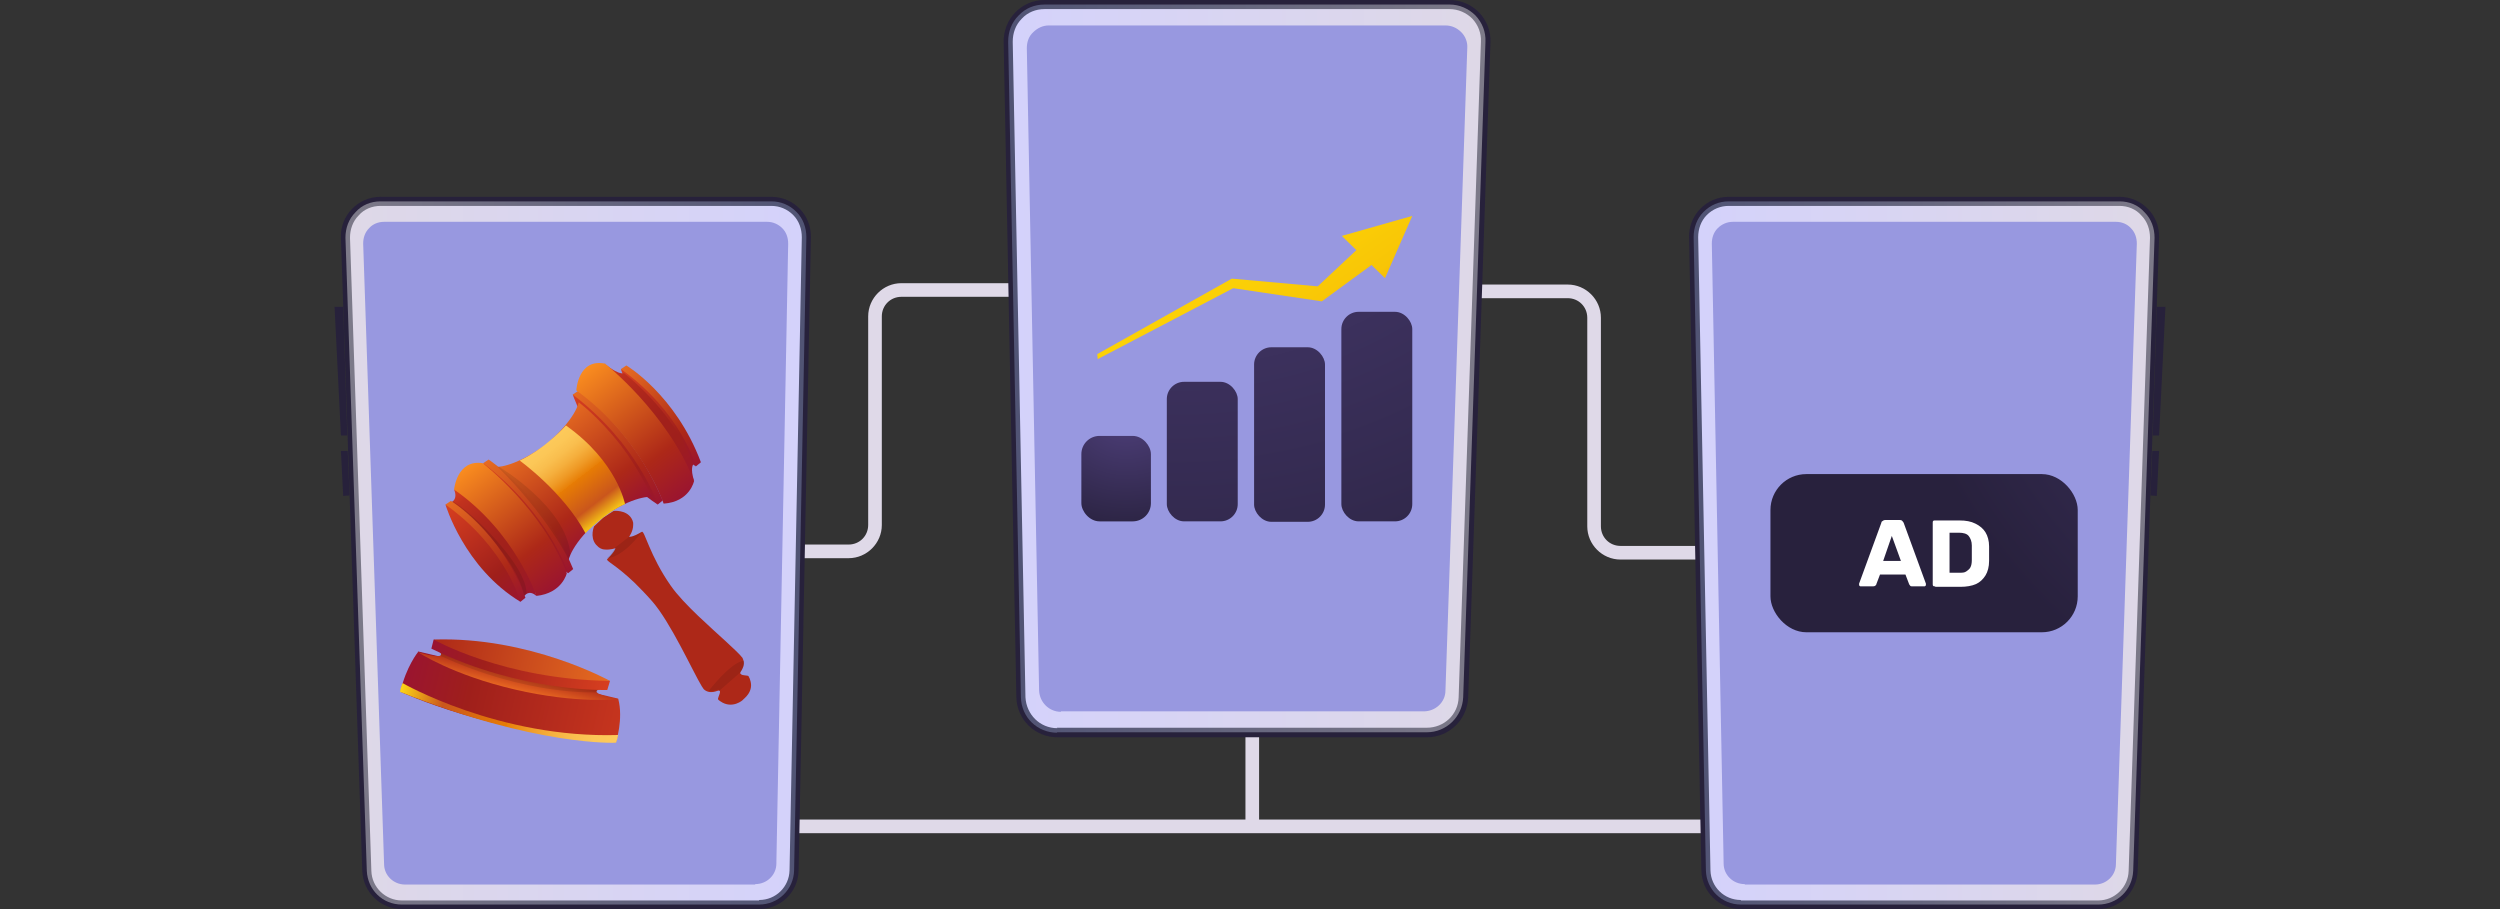 <?xml version="1.0" encoding="UTF-8"?>
<svg id="Layer_1" xmlns="http://www.w3.org/2000/svg" xmlns:xlink="http://www.w3.org/1999/xlink" version="1.1" viewBox="0 0 550 200">
  <rect x="0" y="0" width="550" height="200" fill="#333333" stroke="none"/>
  <!-- Generator: Adobe Illustrator 29.4.0, SVG Export Plug-In . SVG Version: 2.1.0 Build 152)  -->
  <defs>
    <style>
      .st0 {
        fill: url(#linear-gradient14);
      }

      .st0, .st1, .st2, .st3, .st4, .st5, .st6, .st7, .st8, .st9, .st10, .st11, .st12, .st13, .st14, .st15, .st16, .st17, .st18, .st19, .st20, .st21, .st22, .st23, .st24, .st25, .st26, .st27, .st28, .st29, .st30, .st31, .st32, .st33, .st34, .st35, .st36, .st37, .st38, .st39 {
        fill-rule: evenodd;
      }

      .st1 {
        fill: url(#linear-gradient12);
      }

      .st2 {
        fill: url(#linear-gradient13);
      }

      .st3 {
        opacity: .1;
      }

      .st4 {
        fill: url(#_ÂÁ_Ï_ÌÌ_È_ËÂÌÚ_2);
      }

      .st40 {
        fill: url(#linear-gradient2);
      }

      .st41 {
        fill: url(#linear-gradient1);
      }

      .st5 {
        fill: url(#_Безымянный_градиент_161);
      }

      .st6 {
        fill: url(#_Безымянный_градиент_194);
      }

      .st7 {
        fill: url(#_Безымянный_градиент_191);
      }

      .st8 {
        fill: url(#_Безымянный_градиент_192);
      }

      .st9 {
        fill: url(#_Безымянный_градиент_193);
      }

      .st10 {
        fill: url(#_Безымянный_градиент_255);
      }

      .st11 {
        fill: url(#_Безымянный_градиент_254);
      }

      .st12 {
        fill: url(#_Безымянный_градиент_252);
      }

      .st13 {
        fill: url(#_Безымянный_градиент_253);
      }

      .st14 {
        fill: url(#_Безымянный_градиент_251);
      }

      .st15 {
        fill: url(#_Безымянный_градиент_241);
      }

      .st16 {
        fill: url(#_Безымянный_градиент_261);
      }

      .st42 {
        fill: url(#radial-gradient);
      }

      .st43 {
        fill: url(#linear-gradient);
      }

      .st17 {
        fill: url(#_ÂÁ_Ï_ÌÌ_È_ËÂÌÚ_21);
      }

      .st18 {
        fill: url(#_ÂÁ_Ï_ÌÌ_È_ËÂÌÚ_22);
      }

      .st44, .st22 {
        fill: #fff;
      }

      .st19 {
        fill: url(#linear-gradient15);
      }

      .st19, .st20, .st21, .st39 {
        isolation: isolate;
        opacity: .4;
      }

      .st20 {
        fill: url(#linear-gradient10);
      }

      .st21 {
        fill: url(#linear-gradient11);
      }

      .st22 {
        opacity: 0;
      }

      .st23 {
        fill: url(#_Безымянный_градиент_19);
      }

      .st24 {
        fill: url(#_Безымянный_градиент_18);
      }

      .st25 {
        fill: url(#_Безымянный_градиент_16);
      }

      .st26 {
        fill: url(#_Безымянный_градиент_21);
      }

      .st27 {
        fill: url(#_Безымянный_градиент_22);
      }

      .st28 {
        fill: url(#_Безымянный_градиент_25);
      }

      .st29 {
        fill: url(#_Безымянный_градиент_24);
      }

      .st30 {
        fill: url(#_Безымянный_градиент_26);
      }

      .st31 {
        fill: url(#_Безымянный_градиент_35);
      }

      .st45 {
        fill: url(#radial-gradient1);
      }

      .st46 {
        fill: url(#radial-gradient3);
      }

      .st47 {
        fill: url(#radial-gradient2);
      }

      .st48 {
        fill: url(#radial-gradient4);
      }

      .st32 {
        fill: url(#linear-gradient8);
      }

      .st33 {
        fill: url(#linear-gradient7);
      }

      .st34 {
        fill: url(#linear-gradient5);
      }

      .st35 {
        fill: url(#linear-gradient3);
      }

      .st36 {
        fill: url(#linear-gradient6);
      }

      .st37 {
        fill: url(#linear-gradient9);
      }

      .st38 {
        fill: #9898e0;
      }

      .st39 {
        fill: url(#linear-gradient4);
      }
    </style>
    <linearGradient id="linear-gradient" x1="252.2" y1="163.2" x2="588.1" y2="361.7" gradientUnits="userSpaceOnUse">
      <stop offset=".3" stop-color="#dfd9e8"/>
      <stop offset="1" stop-color="#fff"/>
    </linearGradient>
    <linearGradient id="linear-gradient1" x1="267.6" y1="137.1" x2="603.5" y2="335.7" xlink:href="#linear-gradient"/>
    <linearGradient id="linear-gradient2" x1="308.5" y1="67.9" x2="644.4" y2="266.5" xlink:href="#linear-gradient"/>
    <linearGradient id="linear-gradient3" x1="33.4" y1="67.6" x2="213.2" y2="77.6" gradientUnits="userSpaceOnUse">
      <stop offset="0" stop-color="#4d4178"/>
      <stop offset="1" stop-color="#27213b"/>
    </linearGradient>
    <linearGradient id="linear-gradient4" x1="221.8" y1="81.1" x2="326.8" y2="81.1" gradientUnits="userSpaceOnUse">
      <stop offset="0" stop-color="#8f9ecb"/>
      <stop offset="1" stop-color="#fff"/>
    </linearGradient>
    <linearGradient id="_ÂÁ_Ï_ÌÌ_È_ËÂÌÚ_2" data-name="¡ÂÁ˚ÏˇÌÌ˚È „‡‰ËÂÌÚ 2" x1="222.8" y1="81.1" x2="325.8" y2="81.1" gradientUnits="userSpaceOnUse">
      <stop offset="0" stop-color="#d4d2fb"/>
      <stop offset="1" stop-color="#ded8e7"/>
    </linearGradient>
    <radialGradient id="radial-gradient" cx="247.9" cy="-18.7" fx="247.9" fy="-18.7" r="31.1" gradientTransform="translate(0 107.4) scale(1 .9)" gradientUnits="userSpaceOnUse">
      <stop offset="0" stop-color="#4f407c"/>
      <stop offset="1" stop-color="#28213d"/>
    </radialGradient>
    <radialGradient id="radial-gradient1" cx="259" cy="-119.8" fx="259" fy="-119.8" r="180.5" xlink:href="#radial-gradient"/>
    <radialGradient id="radial-gradient2" cx="257.5" cy="-119.8" fx="257.5" fy="-119.8" r="180.5" xlink:href="#radial-gradient"/>
    <radialGradient id="radial-gradient3" cx="256" cy="-119.8" fx="256" fy="-119.8" r="180.5" xlink:href="#radial-gradient"/>
    <linearGradient id="linear-gradient5" x1="262.6" y1="55.2" x2="301" y2="110" gradientUnits="userSpaceOnUse">
      <stop offset="0" stop-color="#fdd307"/>
      <stop offset=".2" stop-color="#fbcf06"/>
      <stop offset=".4" stop-color="#f8c506"/>
      <stop offset=".5" stop-color="#f3b305"/>
      <stop offset=".7" stop-color="#eb9a05"/>
      <stop offset=".8" stop-color="#e27b04"/>
      <stop offset=".8" stop-color="#e27b04"/>
      <stop offset=".9" stop-color="#df7407"/>
      <stop offset=".9" stop-color="#d66011"/>
      <stop offset=".9" stop-color="#c94121"/>
      <stop offset="1" stop-color="#c63a25"/>
    </linearGradient>
    <linearGradient id="linear-gradient6" x1="292.3" y1="34.5" x2="330.7" y2="89.2" xlink:href="#linear-gradient5"/>
    <linearGradient id="linear-gradient7" x1="184.2" y1="56.6" x2="180.9" y2="67.6" gradientTransform="translate(252) rotate(-180) scale(1 -1)" xlink:href="#linear-gradient3"/>
    <linearGradient id="linear-gradient8" x1="189.7" y1="58.2" x2="186.4" y2="69.2" gradientTransform="translate(252) rotate(-180) scale(1 -1)" xlink:href="#linear-gradient3"/>
    <linearGradient id="linear-gradient9" x1="-107.3" y1="108.6" x2="66.3" y2="118.3" gradientTransform="translate(252) rotate(-180) scale(1 -1)" xlink:href="#linear-gradient3"/>
    <linearGradient id="linear-gradient10" x1="74.6" y1="121.7" x2="176.1" y2="121.7" gradientTransform="translate(252) rotate(-180) scale(1 -1)" xlink:href="#linear-gradient4"/>
    <linearGradient id="_ÂÁ_Ï_ÌÌ_È_ËÂÌÚ_21" data-name="¡ÂÁ˚ÏˇÌÌ˚È „‡‰ËÂÌÚ 2" x1="75.6" y1="121.7" x2="175.1" y2="121.7" gradientTransform="translate(252) rotate(-180) scale(1 -1)" xlink:href="#_ÂÁ_Ï_ÌÌ_È_ËÂÌÚ_2"/>
    <linearGradient id="_Безымянный_градиент_35" data-name="Безымянный градиент 35" x1="166.6" y1="110.5" x2="154.9" y2="125.1" gradientUnits="userSpaceOnUse">
      <stop offset="0" stop-color="#e56b21"/>
      <stop offset="1" stop-color="#ad2818"/>
    </linearGradient>
    <linearGradient id="linear-gradient11" x1="289.7" y1="-111.1" x2="289.7" y2="-111.1" gradientTransform="translate(-28.6 385.6) rotate(-37.6)" xlink:href="#linear-gradient4"/>
    <linearGradient id="_Безымянный_градиент_25" data-name="Безымянный градиент 25" x1="318.4" y1="-113.2" x2="318.4" y2="-140.1" gradientTransform="translate(-28.6 385.6) rotate(-37.6)" gradientUnits="userSpaceOnUse">
      <stop offset="0" stop-color="#9a1430"/>
      <stop offset=".3" stop-color="#ad2818"/>
      <stop offset="1" stop-color="#e56b21"/>
    </linearGradient>
    <linearGradient id="_Безымянный_градиент_19" data-name="Безымянный градиент 19" x1="316.5" y1="-113.2" x2="316.5" y2="-140.1" gradientTransform="translate(-28.6 385.6) rotate(-37.6)" gradientUnits="userSpaceOnUse">
      <stop offset="0" stop-color="#9a1430"/>
      <stop offset=".3" stop-color="#9f1f1b"/>
      <stop offset="1" stop-color="#d73f20"/>
    </linearGradient>
    <linearGradient id="_Безымянный_градиент_26" data-name="Безымянный градиент 26" x1="316.3" y1="-110.9" x2="316.3" y2="-143.3" gradientTransform="translate(-28.6 385.6) rotate(-37.6)" gradientUnits="userSpaceOnUse">
      <stop offset="0" stop-color="#9a1430"/>
      <stop offset=".3" stop-color="#9f1f1b"/>
      <stop offset=".5" stop-color="#a2211b"/>
      <stop offset=".7" stop-color="#ae271c"/>
      <stop offset=".9" stop-color="#c1321e"/>
      <stop offset="1" stop-color="#d73f20"/>
    </linearGradient>
    <linearGradient id="_Безымянный_градиент_251" data-name="Безымянный градиент 25" x1="306.6" y1="-111.7" x2="306.6" y2="-142.2" xlink:href="#_Безымянный_градиент_25"/>
    <linearGradient id="_Безымянный_градиент_191" data-name="Безымянный градиент 19" x1="304.7" y1="-111.7" x2="304.7" y2="-142.2" xlink:href="#_Безымянный_градиент_19"/>
    <linearGradient id="_Безымянный_градиент_252" data-name="Безымянный градиент 25" x1="288" y1="-113.8" x2="288" y2="-140" xlink:href="#_Безымянный_градиент_25"/>
    <linearGradient id="_Безымянный_градиент_253" data-name="Безымянный градиент 25" x1="709" y1="-114.2" x2="709" y2="-140.5" gradientTransform="translate(770.1 -229.6) rotate(142.4) scale(1 -1)" xlink:href="#_Безымянный_градиент_25"/>
    <linearGradient id="_Безымянный_градиент_261" data-name="Безымянный градиент 26" x1="271.8" y1="-112" x2="271.8" y2="-141.6" xlink:href="#_Безымянный_градиент_26"/>
    <linearGradient id="_Безымянный_градиент_254" data-name="Безымянный градиент 25" x1="269.7" y1="-113.2" x2="269.7" y2="-140.1" xlink:href="#_Безымянный_градиент_25"/>
    <linearGradient id="_Безымянный_градиент_192" data-name="Безымянный градиент 19" x1="267.8" y1="-113.2" x2="267.8" y2="-140.1" xlink:href="#_Безымянный_градиент_19"/>
    <linearGradient id="_Безымянный_градиент_255" data-name="Безымянный градиент 25" x1="281.7" y1="-111.7" x2="281.7" y2="-142.2" xlink:href="#_Безымянный_градиент_25"/>
    <linearGradient id="_Безымянный_градиент_193" data-name="Безымянный градиент 19" x1="279.9" y1="-111.7" x2="279.9" y2="-142.2" xlink:href="#_Безымянный_градиент_19"/>
    <linearGradient id="_Безымянный_градиент_24" data-name="Безымянный градиент 24" x1="276.6" y1="-110.7" x2="276.6" y2="-144" gradientTransform="translate(-28.6 385.6) rotate(-37.6)" gradientUnits="userSpaceOnUse">
      <stop offset="0" stop-color="#9a1430"/>
      <stop offset=".3" stop-color="#ad2818"/>
      <stop offset="1" stop-color="#f98c1f"/>
    </linearGradient>
    <linearGradient id="_Безымянный_градиент_241" data-name="Безымянный градиент 24" x1="311.2" y1="-109.6" x2="311.2" y2="-145.1" xlink:href="#_Безымянный_градиент_24"/>
    <linearGradient id="_Безымянный_градиент_16" data-name="Безымянный градиент 16" x1="293.9" y1="-116.1" x2="293.9" y2="-137.9" gradientTransform="translate(-28.6 385.6) rotate(-37.6)" gradientUnits="userSpaceOnUse">
      <stop offset="0" stop-color="#fcd515"/>
      <stop offset=".2" stop-color="#ca561c"/>
      <stop offset=".5" stop-color="#e77c04"/>
      <stop offset=".5" stop-color="#e88008"/>
      <stop offset=".6" stop-color="#ef9a26"/>
      <stop offset=".7" stop-color="#f5af3d"/>
      <stop offset=".8" stop-color="#f9be4e"/>
      <stop offset=".9" stop-color="#fcc757"/>
      <stop offset="1" stop-color="#fdca5b"/>
    </linearGradient>
    <linearGradient id="_Безымянный_градиент_22" data-name="Безымянный градиент 22" x1="66.4" y1="222.2" x2="115.2" y2="222.2" gradientTransform="translate(75.1 -82.9) rotate(13.2)" gradientUnits="userSpaceOnUse">
      <stop offset="0" stop-color="#9a1430"/>
      <stop offset=".3" stop-color="#9f1f1b"/>
      <stop offset="1" stop-color="#c6351e"/>
    </linearGradient>
    <linearGradient id="_Безымянный_градиент_21" data-name="Безымянный градиент 21" x1="90.8" y1="219.6" x2="90.8" y2="215.3" gradientTransform="translate(75.1 -82.9) rotate(13.2)" gradientUnits="userSpaceOnUse">
      <stop offset="0" stop-color="#e66521"/>
      <stop offset="1" stop-color="#ad2818"/>
    </linearGradient>
    <linearGradient id="_Безымянный_градиент_194" data-name="Безымянный градиент 19" x1="345.6" y1="520" x2="345.6" y2="480.1" gradientTransform="translate(680.1 -74.7) rotate(103.2)" xlink:href="#_Безымянный_градиент_19"/>
    <linearGradient id="_Безымянный_градиент_18" data-name="Безымянный градиент 18" x1="343.4" y1="520" x2="343.4" y2="480.1" gradientTransform="translate(680.1 -74.7) rotate(103.2)" gradientUnits="userSpaceOnUse">
      <stop offset="0" stop-color="#ad2818"/>
      <stop offset="1" stop-color="#e56b21"/>
    </linearGradient>
    <linearGradient id="_Безымянный_градиент_161" data-name="Безымянный градиент 16" x1="66.3" y1="226" x2="115.2" y2="226" gradientTransform="translate(75.1 -82.9) rotate(13.2)" xlink:href="#_Безымянный_градиент_16"/>
    <linearGradient id="linear-gradient12" x1="482.3" y1="56.6" x2="479" y2="67.6" xlink:href="#linear-gradient3"/>
    <linearGradient id="linear-gradient13" x1="487.7" y1="58.2" x2="484.4" y2="69.2" xlink:href="#linear-gradient3"/>
    <linearGradient id="linear-gradient14" x1="190.7" y1="108.6" x2="364.4" y2="118.3" xlink:href="#linear-gradient3"/>
    <linearGradient id="linear-gradient15" x1="372.6" y1="121.7" x2="474.1" y2="121.7" xlink:href="#linear-gradient4"/>
    <linearGradient id="_ÂÁ_Ï_ÌÌ_È_ËÂÌÚ_22" data-name="¡ÂÁ˚ÏˇÌÌ˚È „‡‰ËÂÌÚ 2" x1="373.6" y1="121.7" x2="473.1" y2="121.7" xlink:href="#_ÂÁ_Ï_ÌÌ_È_ËÂÌÚ_2"/>
    <radialGradient id="radial-gradient4" cx="538.7" cy="45.3" fx="538.7" fy="45.3" r="125.5" gradientTransform="matrix(1,0,0,1,0,0)" xlink:href="#radial-gradient"/>
  </defs>
  <polygon class="st43" points="430 183.3 137.5 183.3 137.5 180.3 274 180.3 274 139.2 277 139.2 277 180.3 430 180.3 430 183.3"/>
  <path class="st41" d="M186.7,122.8h-32.5v-3h32.5c2.4,0,4.3-1.9,4.3-4.3v-45.9c0-4,3.3-7.3,7.3-7.3h32v3h-32c-2.4,0-4.3,1.9-4.3,4.3v45.9c0,4-3.3,7.3-7.3,7.3Z"/>
  <path class="st40" d="M388.5,123.1h-32c-4,0-7.3-3.3-7.3-7.3v-45.9c0-2.4-1.9-4.3-4.3-4.3h-32.5v-3h32.5c4,0,7.3,3.3,7.3,7.3v45.9c0,2.4,1.9,4.3,4.3,4.3h32v3Z"/>
  <g>
    <path class="st35" d="M223.6,153.5l-2.8-144.2c-.1-5.1,3.9-9.3,9-9.3h89.1c5.1,0,9.2,4.2,9,9.3l-4.9,144.2c-.2,4.8-4.2,8.7-9,8.7h-81.4c-4.9,0-8.9-3.9-9-8.8Z"/>
    <path class="st39" d="M232.6,161.2c-4.4,0-7.9-3.4-8-7.8l-2.8-144.2c0-2.2.7-4.2,2.3-5.8,1.5-1.6,3.5-2.4,5.7-2.4h89.1c2.2,0,4.2.9,5.7,2.4,1.5,1.6,2.3,3.6,2.2,5.8l-4.9,144.2c-.2,4.3-3.7,7.7-8,7.7h-81.4Z"/>
    <path class="st4" d="M232.6,160.2c-3.8,0-6.8-3-7-6.8l-2.8-144.2c0-1.9.6-3.7,2-5.1,1.3-1.4,3.1-2.1,5-2.1h89.1c1.9,0,3.7.8,5,2.1,1.3,1.4,2,3.2,1.9,5.1l-4.9,144.2c-.1,3.8-3.2,6.7-7,6.7h-81.4Z"/>
    <path class="st38" d="M233.4,156.6c-2.6,0-4.7-2.1-4.8-4.7l-2.7-141.3c0-1.3.4-2.6,1.4-3.5.9-.9,2.1-1.5,3.4-1.5h87.3c1.3,0,2.5.5,3.5,1.5.9.9,1.4,2.2,1.3,3.5l-4.8,141.3c0,2.6-2.2,4.6-4.8,4.6h-79.8Z"/>
    <g>
      <rect class="st42" x="237.9" y="95.9" width="15.3" height="18.8" rx="4" ry="4"/>
      <rect class="st45" x="256.7" y="84" width="15.6" height="30.7" rx="3.8" ry="3.8"/>
      <rect class="st47" x="275.9" y="76.4" width="15.6" height="38.4" rx="3.8" ry="3.8"/>
      <rect class="st46" x="295.1" y="68.6" width="15.6" height="46.1" rx="3.8" ry="3.8"/>
      <g>
        <polygon class="st34" points="241.5 79 241.4 77.9 271 61.3 289.9 63 299.5 54 302 58.1 290.8 66.3 271.3 63.4 241.5 79"/>
        <polygon class="st36" points="295.2 51.9 304.7 61.2 310.7 47.5 295.2 51.9"/>
      </g>
    </g>
  </g>
  <g>
    <g>
      <polygon class="st33" points="75.5 67.5 73.6 67.5 75 95.8 76.4 95.8 75.5 67.5"/>
      <polygon class="st32" points="76.5 99.2 75 99.2 75.5 109.1 76.9 109 76.5 99.2"/>
      <g>
        <path class="st37" d="M175.7,191.5l2.7-139.3c.1-4.9-3.8-8.9-8.7-8.9h-86c-4.9,0-8.9,4.1-8.7,9l4.7,139.3c.2,4.7,4,8.4,8.7,8.4h78.6c4.7,0,8.6-3.7,8.7-8.5Z"/>
        <path class="st20" d="M167,199c4.2,0,7.6-3.3,7.7-7.5l2.7-139.3c0-2.1-.7-4.1-2.2-5.6-1.5-1.5-3.4-2.3-5.5-2.3h-86c-2.1,0-4.1.8-5.5,2.4-1.5,1.5-2.2,3.5-2.2,5.6l4.7,139.3c.2,4.2,3.5,7.4,7.7,7.4h78.6Z"/>
        <path class="st17" d="M167,198c3.7,0,6.6-2.9,6.7-6.5l2.7-139.3c0-1.8-.6-3.6-1.9-4.9-1.3-1.3-3-2-4.8-2h-86c-1.8,0-3.6.7-4.8,2.1-1.3,1.3-1.9,3.1-1.9,4.9l4.7,139.3c.1,3.6,3.1,6.5,6.7,6.5h78.6Z"/>
        <path class="st38" d="M166.2,194.5c2.5,0,4.6-2,4.6-4.5l2.6-136.4c0-1.3-.4-2.5-1.3-3.4-.9-.9-2.1-1.4-3.3-1.4h-84.3c-1.3,0-2.5.5-3.3,1.4-.9.9-1.3,2.1-1.3,3.4l4.6,136.5c0,2.5,2.1,4.5,4.6,4.5h77Z"/>
        <g>
          <g>
            <path class="st31" d="M163.4,144.8s0,0,0,.1c.5.9.2,1.9-.4,2.8-.2.3-.2.5,0,.6.3.4,1.6.2,1.7.5,0,.1.1.2.2.4h0s0,0,0,0h0s.1.3.1.3c1,2.7-1.5,4.3-1.5,4.4s-2.4,2.2-5,.4c0,0,0,0,0,0-.2-.1-.4-.3-.5-.4-.2-.2.4-1.2.4-1.7,0-.2-.1-.4-.6-.2-1.1.4-2.2.4-3-.4,0,0-.1-.2-.2-.3h0c0,0-.1-.2-.2-.3-2-3.3-6.9-14.2-11-18.8-1.4-1.6-2.7-2.9-3.8-4-4.3-4.1-6.4-4.8-6-5.2,1.8-1.8,1.8-2.4,1.8-2.4,0,0-1.1.4-2.3.3,0,0,0,0,0,0,0,0,0,0,0,0-.6,0-1.3-.3-1.8-.9,0,0-.1-.1-.2-.2t0,0c-1.4-1.7-.4-4-.4-4l2-1.9h0s0,0,0,0h0c0,0,0,0,0,0l2.3-1.5s2.7-.3,3.9,1.6c.2.3.3.6.4,1,0,0,0,0,0,0,0,0,0,0,0,0,0,0,0,0,0,.1h0c0,.1,0,.3,0,.4h0s0,0,0,0c0,1.4-.9,2.6-.9,2.6,0,0,.6.2,2.8-1.1.6-.4,1.7,5.2,6.4,11.9,1.4,2,3.6,4.3,6,6.6,0,0,0,0,0,0,4.2,4,8.7,7.8,9.8,9.3Z"/>
            <path class="st21" d="M133,120.7s0,0,0,0c0,0,0,0,0,0h0Z"/>
            <path class="st28" d="M136.6,81.2l1.2-.8s10.8,6.4,16.4,21.3l-1.1.9-16.5-21.4Z"/>
            <path class="st23" d="M136.6,81.2s4.1,13.9,16.5,21.4c0,0-3.2-11.9-16.5-21.4Z"/>
            <path class="st30" d="M133,80s2.9,2.5,4.3,2.1c0,0,11.2,8.5,15.2,20.1,0,0-.7.8.2,3.6l-19.6-25.8Z"/>
            <path class="st14" d="M126,86.8l1.2-.8s11.7,7.6,18.6,24.1l-1.1.9-18.7-24.2Z"/>
            <path class="st7" d="M126,86.8s5.2,15.4,18.7,24.2c0,0-4.2-13.1-18.7-24.2Z"/>
            <path class="st12" d="M120,97.9c-7.5,5.3-11,4.8-11,4.8l7.9,10.3v.2c.1,0,8.1,10.3,8.1,10.3,0,0,.5-3.9,7.5-9.8,0,0-3.2-5.4-5.5-8.3-2.3-3-7.1-7.4-7.1-7.4Z"/>
            <path class="st13" d="M119.9,98c7-6,7.4-9.5,7.4-9.5,0,0,4.2,3,9.3,9.5,4,5.2,6.8,11.3,6.8,11.3,0,0-3.9-.5-11.4,4.8,0,0-4.4-4.4-6.7-7.4-2.3-3-5.3-8.7-5.3-8.7Z"/>
            <path class="st16" d="M99.9,107.7c.9,2.2-.6,2.8-.6,2.8l7.7,10.4,8.4,10.2s.9-1.5,2.6,0c0,0-1.5-7.2-6.4-13.6-5-6.4-11.6-9.8-11.6-9.8Z"/>
            <path class="st11" d="M98,111l1.2-.8s10.8,6.4,16.4,21.3l-1.1.9-16.5-21.4Z"/>
            <path class="st8" d="M98,111s4.1,13.9,16.5,21.4c0,0-3.2-11.9-16.5-21.4Z"/>
            <path class="st10" d="M106.3,101.9l1.2-.8s11.7,7.6,18.6,24.1l-1.1.9-18.7-24.2Z"/>
            <path class="st9" d="M106.3,101.9s5.2,15.4,18.7,24.2c0,0-4.2-13.1-18.7-24.2Z"/>
            <path class="st29" d="M99.9,107.7s.6-6.7,6.3-5.8c0,0,13,9.9,18.5,24.2,0,0-1,4.4-6.7,5,0,0-4.6-14-18.1-23.4Z"/>
            <path class="st15" d="M126.8,85.8s.4-7,6.3-5.8c0,0,13.6,10.7,19.6,25.8,0,0-.9,4.6-6.7,5,0,0-5.1-14.7-19.2-24.9Z"/>
            <path class="st25" d="M114.3,101.3s9.6,6.9,14.5,16c0,0,4.3-4.5,8.7-6.4,0,0-1.7-9.3-13-17.3,0,0-4.3,4.9-10.1,7.7Z"/>
            <path class="st3" d="M109.8,102.7s14.8,8.8,15.7,19.3l-.4,1.1s-4.4-9.3-15.6-20.4h.3Z"/>
            <path class="st3" d="M99.7,110.3s4.8,2.9,10.7,10c6,7.1,5.4,10.3,5.4,10.3l-.5.5s-.5-4.4-6.3-11.6c-5.2-6.4-9.6-9.2-9.6-9.2h.2Z"/>
          </g>
          <g>
            <path class="st27" d="M92,143.4s-2.7,3.3-3.9,8.8c0,0,20.1,9.3,47.4,11.1,0,0,1.7-5.1.5-9.6l-44.1-10.4Z"/>
            <path class="st26" d="M136.1,153.8s-9,1.1-22.8-2.1c-13.8-3.2-21.3-8.2-21.3-8.2,0,0,3.6,1.1,4.7.8h0c.4-.1.5-.4,0-1l1,.3,16.3,5.3,16.6,2.5,1.3.2c-.6.2-.8.5-.6.7.6.8,4.7,1.5,4.7,1.5Z"/>
            <path class="st3" d="M131.4,152.3c-.3,0-15.3.9-34.7-8.1.4-.1.5-.4,0-1l1,.3c3.8,1.7,16.6,6.9,33,7.8l1.3.2c-.6.2-.8.5-.6.7Z"/>
            <path class="st6" d="M134.2,149.8l-.6,2s-18.9.6-38.7-9.1l.5-2,38.8,9.1Z"/>
            <path class="st24" d="M134.2,149.8s-17.6-9.8-38.8-9.1c0,0,15.4,8.8,38.8,9.1Z"/>
            <path class="st22" d="M120,144.1l-1,4.3s6.5,1.1,15.3,1.4c0,0-6.2-3.2-14.2-5.7Z"/>
            <polygon class="st22" points="106.4 141.2 105.1 144.9 100.5 143.1 101.4 140.8 106.4 141.2"/>
            <path class="st5" d="M88.6,150.3s21.2,12.2,47.4,11.4c0,0-.3,1.5-.5,1.7,0,0-17.3.9-47.5-11.2,0,0,.1-.9.6-2Z"/>
          </g>
          <path class="st3" d="M133.6,122.8s3.2.1,7.6-5.8c0,0-.3.2-.5.3-.9.5-1.1.6-1.5.7-.2,0-.4.1-.8.1-1,.8-2,1.5-3,2.3-.1.3-.3.6-.5.8-.4.7-.9,1.2-1.3,1.5Z"/>
          <path class="st3" d="M155.9,152s5.1-6.6,7.8-6.6c0,.1,0,.4,0,.6,0,.4-.2.8-.4,1.2,0,.2-.2.4-.4.7-1.6,1.4-3.1,2.7-4.7,4.1,0,0,0-.1,0-.2-.2-.2-.6,0-1.2.2-.3,0-.7,0-1.2,0Z"/>
        </g>
      </g>
    </g>
    <g>
      <polygon class="st1" points="474.5 67.5 476.4 67.5 475 95.8 473.6 95.8 474.5 67.5"/>
      <polygon class="st2" points="473.5 99.2 475 99.2 474.5 109.1 473.1 109 473.5 99.2"/>
      <g>
        <path class="st0" d="M374.3,191.5l-2.7-139.3c-.1-4.9,3.8-8.9,8.7-8.9h86c4.9,0,8.9,4.1,8.7,9l-4.7,139.3c-.2,4.7-4,8.4-8.7,8.4h-78.6c-4.7,0-8.6-3.7-8.7-8.5Z"/>
        <path class="st19" d="M383,199c-4.2,0-7.6-3.3-7.7-7.5l-2.7-139.3c0-2.1.7-4.1,2.2-5.6,1.5-1.5,3.4-2.3,5.5-2.3h86c2.1,0,4.1.8,5.5,2.4,1.5,1.5,2.2,3.5,2.2,5.6l-4.7,139.3c-.2,4.2-3.5,7.4-7.7,7.4h-78.6Z"/>
        <path class="st18" d="M383,198c-3.7,0-6.6-2.9-6.7-6.5l-2.7-139.3c0-1.8.6-3.6,1.9-4.9,1.3-1.3,3-2,4.8-2h86c1.8,0,3.6.7,4.8,2.1,1.3,1.3,1.9,3.1,1.9,4.9l-4.7,139.3c-.1,3.6-3.1,6.5-6.7,6.5h-78.6Z"/>
        <path class="st38" d="M383.8,194.5c-2.5,0-4.6-2-4.6-4.5l-2.6-136.4c0-1.3.4-2.5,1.3-3.4.9-.9,2.1-1.4,3.3-1.4h84.3c1.3,0,2.5.5,3.3,1.4.9.9,1.3,2.1,1.3,3.4l-4.6,136.5c0,2.5-2.1,4.5-4.6,4.5h-77Z"/>
        <g>
          <rect class="st48" x="389.5" y="104.3" width="67.6" height="34.8" rx="7.9" ry="7.9"/>
          <g>
            <path class="st44" d="M409.4,129c-.1,0-.2,0-.3-.1s-.1-.2-.1-.3,0-.1,0-.2l4.9-13.4c0-.2.1-.3.3-.4.1-.1.3-.2.6-.2h3.1c.2,0,.4,0,.6.2s.2.3.3.4l4.9,13.4c0,0,0,.1,0,.2,0,.1,0,.2-.1.3s-.2.1-.3.1h-2.6c-.2,0-.4,0-.5-.2s-.2-.2-.2-.3l-.8-2.1h-5.6l-.8,2.1c0,0,0,.2-.2.3,0,.1-.3.2-.5.2h-2.6ZM414.3,123.4h3.9l-2-5.5-1.9,5.5Z"/>
            <path class="st44" d="M425.7,129c-.2,0-.3,0-.4-.1s-.1-.2-.1-.4v-13.5c0-.2,0-.3.1-.4s.2-.1.4-.1h5.4c1.4,0,2.5.2,3.5.7s1.7,1.1,2.2,1.9.8,1.9.8,3.1c0,.6,0,1.1,0,1.6s0,1,0,1.6c0,1.3-.3,2.4-.8,3.2s-1.2,1.5-2.1,1.9-2.1.6-3.4.6h-5.5ZM428.9,126h2.2c.6,0,1.1,0,1.5-.3s.7-.5.9-.9c.2-.4.3-.9.3-1.6,0-.4,0-.8,0-1.1s0-.6,0-1,0-.7,0-1.1c0-.9-.3-1.6-.7-2.1s-1.2-.7-2.1-.7h-2.1v8.6Z"/>
          </g>
        </g>
      </g>
    </g>
  </g>
</svg>
